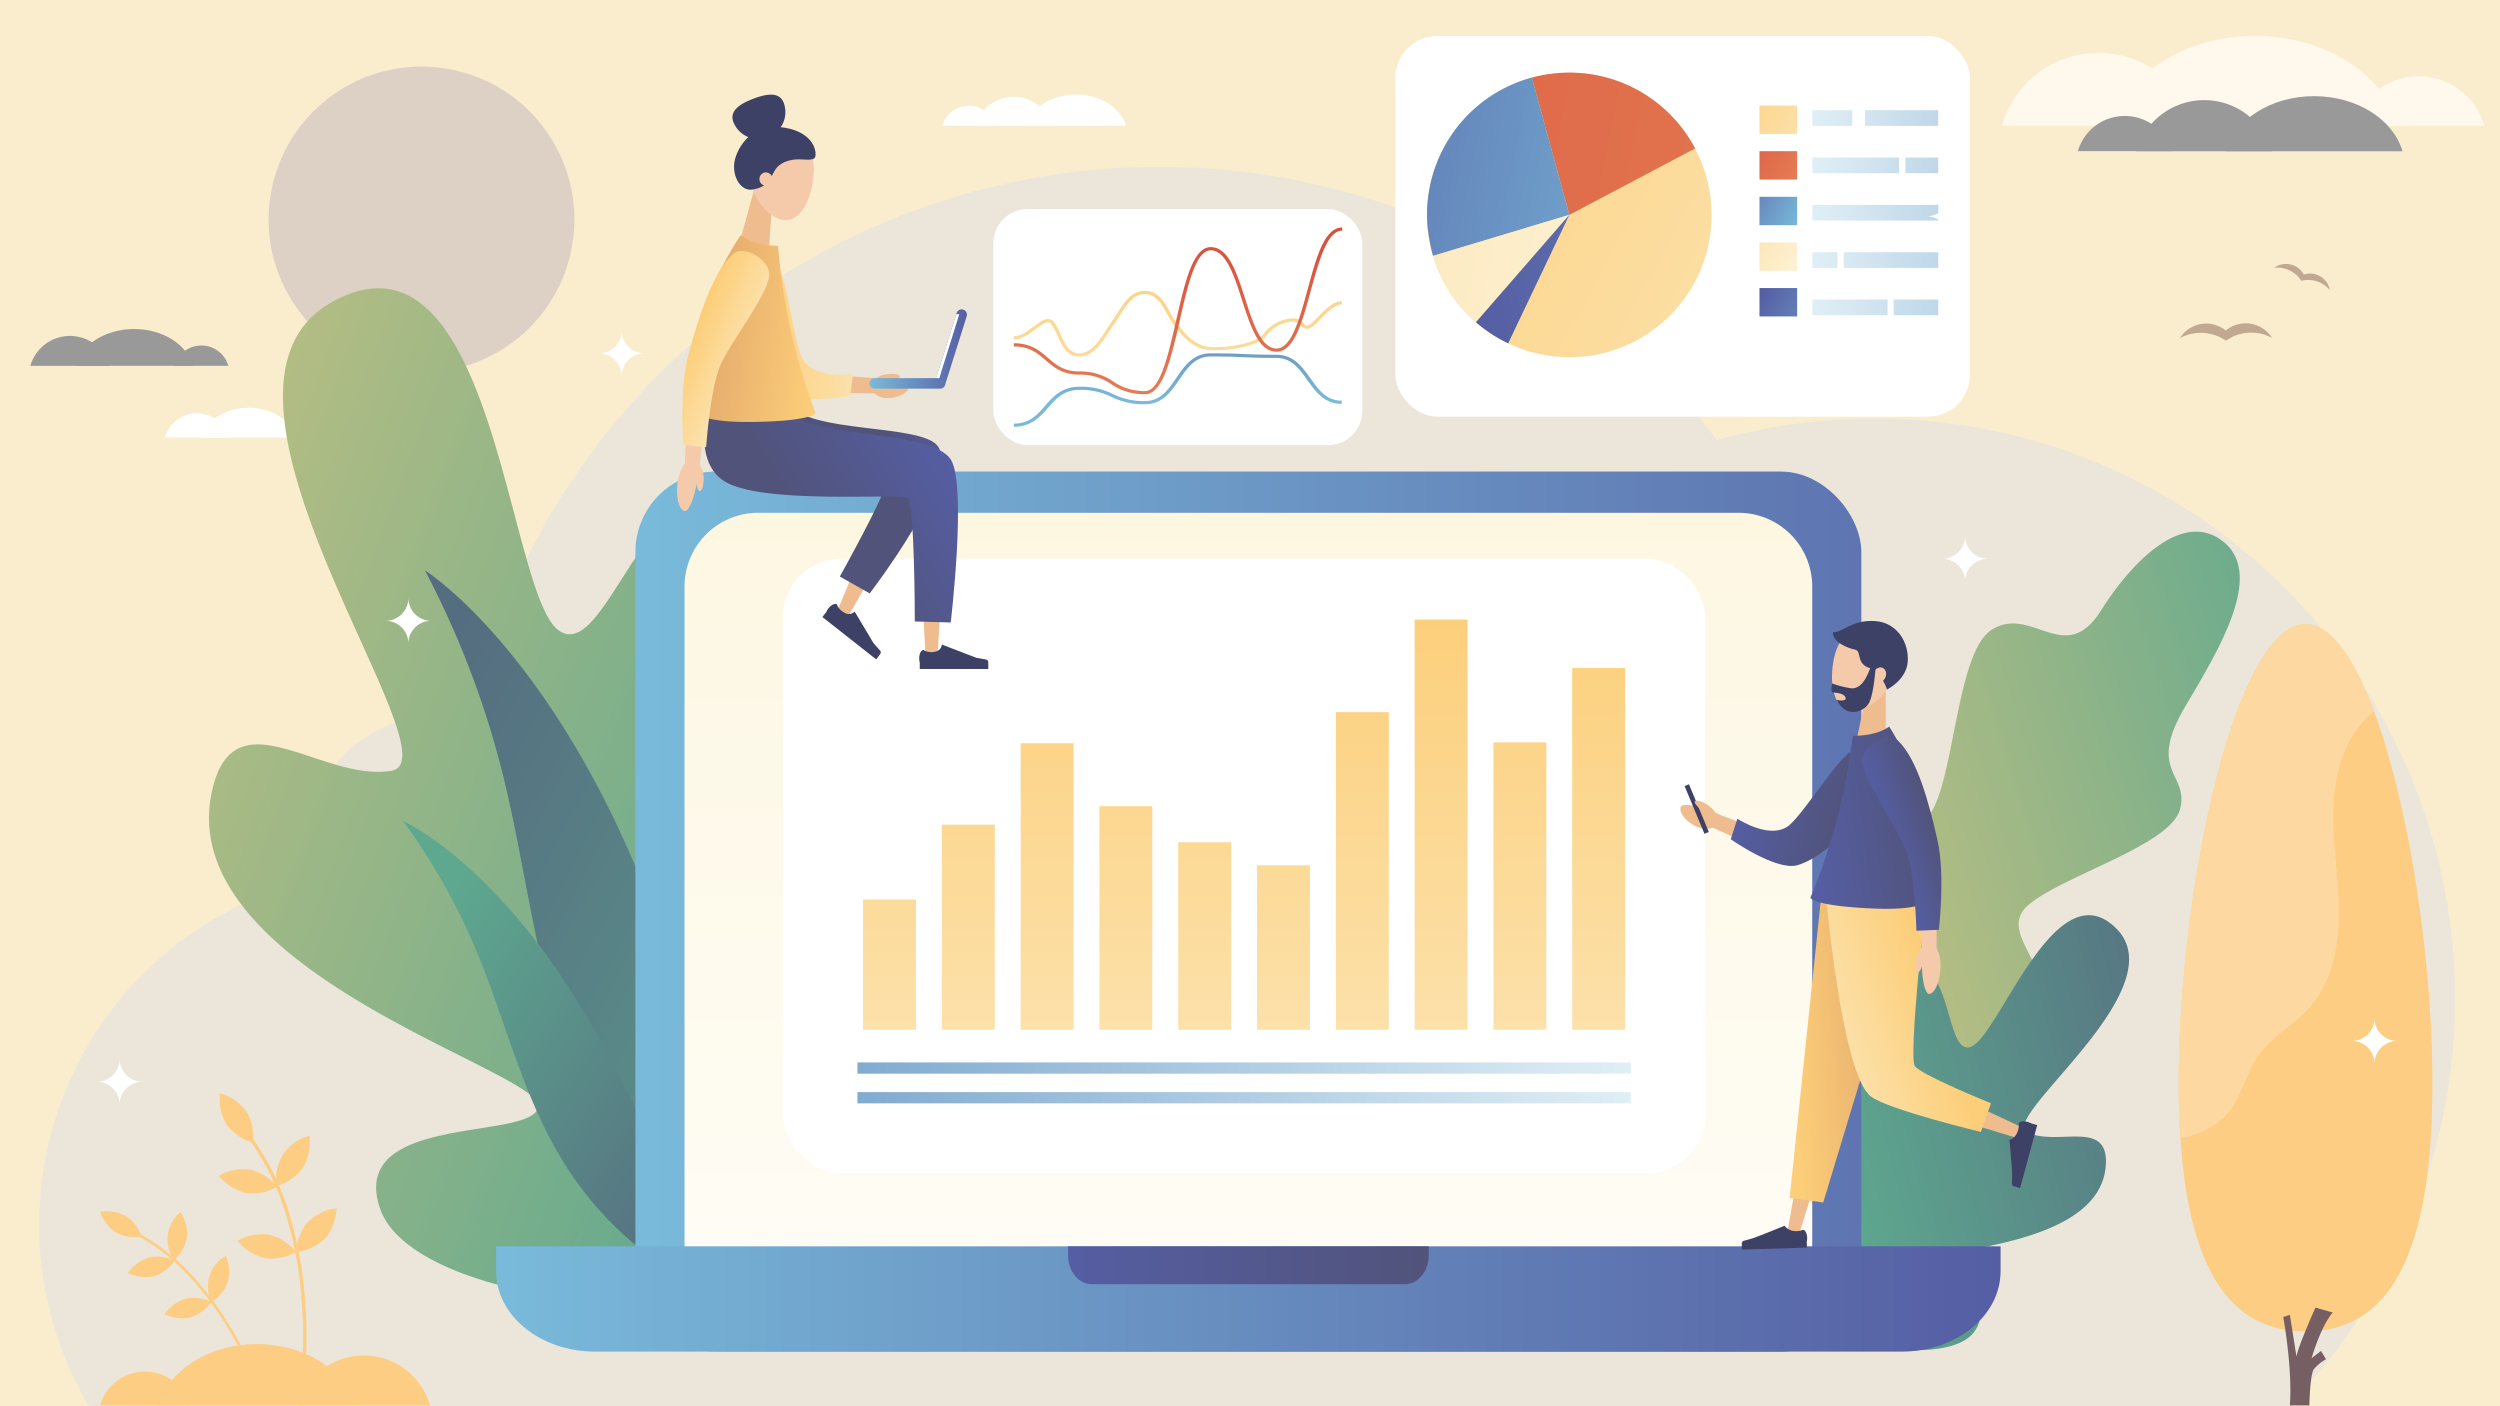 <svg xmlns="http://www.w3.org/2000/svg" xmlns:xlink="http://www.w3.org/1999/xlink" viewBox="0 0 640 360"><defs><linearGradient id="a" x1="22.6" y1="167.34" x2="219.11" y2="241.2" gradientUnits="userSpaceOnUse"><stop offset="0" stop-color="#bcbf82"/><stop offset="1" stop-color="#5ea88f"/></linearGradient><linearGradient id="b" x1="265.73" y1="299.65" x2="92.34" y2="207.82" gradientUnits="userSpaceOnUse"><stop offset="0" stop-color="#5ea88f"/><stop offset="1" stop-color="#556d80"/></linearGradient><linearGradient id="c" x1="454.11" y1="83.68" x2="328.37" y2="14.83" gradientUnits="userSpaceOnUse"><stop offset="0" stop-color="#fce1aa"/><stop offset="1" stop-color="#fcce79"/></linearGradient><linearGradient id="d" x1="515.82" y1="59" x2="224.6" y2="1.42" gradientUnits="userSpaceOnUse"><stop offset="0" stop-color="#e57f54"/><stop offset="1" stop-color="#d8513e"/></linearGradient><linearGradient id="e" x1="447.16" y1="56.08" x2="302.84" y2="27.54" gradientUnits="userSpaceOnUse"><stop offset="0" stop-color="#79bada"/><stop offset="1" stop-color="#555ea3"/></linearGradient><linearGradient id="f" x1="448.5" y1="80.36" x2="311.47" y2="53.26" gradientUnits="userSpaceOnUse"><stop offset="0.03" stop-color="#fdf7e2"/><stop offset="1" stop-color="#fce1aa"/></linearGradient><linearGradient id="g" x1="-428.48" y1="897.88" x2="-572.79" y2="869.34" gradientTransform="matrix(0.94, -0.33, 0.33, 0.94, 553.84, -925.62)" gradientUnits="userSpaceOnUse"><stop offset="0" stop-color="#6381b8"/><stop offset="0.49" stop-color="#555ea3"/><stop offset="1" stop-color="#53588c"/></linearGradient><linearGradient id="h" x1="460.98" y1="33.8" x2="440.37" y2="22.51" xlink:href="#c"/><linearGradient id="i" x1="460.98" y1="45.48" x2="440.37" y2="34.19" xlink:href="#d"/><linearGradient id="j" x1="460.98" y1="57.16" x2="440.37" y2="45.87" xlink:href="#e"/><linearGradient id="k" x1="465.49" y1="71.31" x2="444.87" y2="60.02" xlink:href="#f"/><linearGradient id="l" x1="460.98" y1="80.52" x2="440.37" y2="69.23" gradientTransform="matrix(1, 0, 0, 1, 0, 0)" xlink:href="#g"/><linearGradient id="m" x1="463.96" y1="-485.41" x2="557.28" y2="-485.41" gradientTransform="matrix(1, 0, 0, -0.25, 0, -91.19)" gradientUnits="userSpaceOnUse"><stop offset="0" stop-color="#e0eff6"/><stop offset="1" stop-color="#81abd0"/></linearGradient><linearGradient id="o" x1="463.96" y1="-533.87" x2="557.28" y2="-533.87" xlink:href="#m"/><linearGradient id="p" x1="463.96" y1="-533.87" x2="557.28" y2="-533.87" xlink:href="#m"/><linearGradient id="q" x1="463.96" y1="-582.33" x2="557.28" y2="-582.33" xlink:href="#m"/><linearGradient id="r" x1="463.96" y1="-630.78" x2="557.28" y2="-630.78" xlink:href="#m"/><linearGradient id="s" x1="463.96" y1="-630.78" x2="557.28" y2="-630.78" xlink:href="#m"/><linearGradient id="t" x1="463.96" y1="-679.24" x2="557.28" y2="-679.24" xlink:href="#m"/><linearGradient id="u" x1="463.96" y1="-679.24" x2="557.28" y2="-679.24" xlink:href="#m"/><linearGradient id="v" x1="103.97" y1="245.66" x2="189.68" y2="301.59" xlink:href="#b"/><linearGradient id="w" x1="478.41" y1="239.24" x2="615.33" y2="196.24" xlink:href="#a"/><linearGradient id="x" x1="469.15" y1="300.88" x2="573.1" y2="275.83" xlink:href="#b"/><linearGradient id="y" x1="162.66" y1="233.36" x2="579.12" y2="233.36" xlink:href="#e"/><linearGradient id="z" x1="319.58" y1="426.26" x2="319.58" y2="133.65" gradientUnits="userSpaceOnUse"><stop offset="0" stop-color="#fff"/><stop offset="1" stop-color="#fdf7e2"/></linearGradient><linearGradient id="aa" x1="127.02" y1="332.53" x2="512.15" y2="332.53" xlink:href="#e"/><linearGradient id="ab" x1="268.06" y1="264.66" x2="268.06" y2="152.56" xlink:href="#c"/><linearGradient id="ac" x1="288.23" y1="264.66" x2="288.23" y2="152.56" xlink:href="#c"/><linearGradient id="ad" x1="247.88" y1="264.66" x2="247.88" y2="152.56" xlink:href="#c"/><linearGradient id="ae" x1="227.71" y1="264.66" x2="227.71" y2="152.56" xlink:href="#c"/><linearGradient id="af" x1="308.4" y1="264.66" x2="308.4" y2="152.56" xlink:href="#c"/><linearGradient id="ag" x1="328.57" y1="264.66" x2="328.57" y2="152.56" xlink:href="#c"/><linearGradient id="ah" x1="348.74" y1="264.66" x2="348.74" y2="152.56" xlink:href="#c"/><linearGradient id="ai" x1="368.92" y1="264.66" x2="368.92" y2="152.56" xlink:href="#c"/><linearGradient id="aj" x1="389.09" y1="264.66" x2="389.09" y2="152.56" xlink:href="#c"/><linearGradient id="ak" x1="409.26" y1="264.66" x2="409.26" y2="152.56" xlink:href="#c"/><linearGradient id="al" x1="-4542.61" y1="12204.55" x2="-4344.64" y2="12204.55" gradientTransform="matrix(1, 0, 0, -0.25, 4762.11, 3333.37)" xlink:href="#m"/><linearGradient id="am" x1="-4542.61" y1="12174.16" x2="-4344.64" y2="12174.16" gradientTransform="matrix(1, 0, 0, -0.25, 4762.11, 3318.17)" xlink:href="#m"/><linearGradient id="an" x1="273.42" y1="323.91" x2="365.75" y2="323.91" gradientUnits="userSpaceOnUse"><stop offset="0" stop-color="#555ea3"/><stop offset="1" stop-color="#51537a"/></linearGradient><linearGradient id="ao" x1="458.64" y1="267.92" x2="485.14" y2="266.04" gradientUnits="userSpaceOnUse"><stop offset="0" stop-color="#fcce79"/><stop offset="1" stop-color="#e3a76b"/></linearGradient><linearGradient id="ap" x1="470.4" y1="263.55" x2="495.44" y2="255.52" xlink:href="#c"/><linearGradient id="aq" x1="446.87" y1="199.83" x2="472.88" y2="208.18" xlink:href="#an"/><linearGradient id="ar" x1="463.48" y1="211.91" x2="492.7" y2="208.38" xlink:href="#an"/><linearGradient id="as" x1="483.11" y1="215.57" x2="495.79" y2="211.4" xlink:href="#an"/><linearGradient id="at" x1="236.99" y1="100.2" x2="225.11" y2="109.51" xlink:href="#an"/><linearGradient id="au" x1="240.9" y1="113.6" x2="206.06" y2="135.27" xlink:href="#an"/><linearGradient id="av" x1="218.31" y1="82.93" x2="191.55" y2="83.35" xlink:href="#c"/><linearGradient id="aw" x1="210.51" y1="87.43" x2="178.69" y2="82.7" xlink:href="#ao"/><linearGradient id="ax" x1="188.71" y1="91.56" x2="177.02" y2="86.55" xlink:href="#c"/><linearGradient id="ay" x1="222.49" y1="89.35" x2="247.52" y2="89.35" xlink:href="#e"/><linearGradient id="az" x1="301.52" y1="103.26" x2="301.52" y2="62.99" xlink:href="#c"/><linearGradient id="ba" x1="-5644.19" y1="103.26" x2="-5644.19" y2="62.99" gradientTransform="matrix(-1, 0, 0, 1, -5342.67, 0)" xlink:href="#e"/><linearGradient id="bb" x1="-5644.19" y1="103.26" x2="-5644.19" y2="62.99" gradientTransform="matrix(-1, 0, 0, 1, -5342.67, 0)" xlink:href="#d"/></defs><rect width="640" height="360" fill="#f9edcd"/><path d="M480,107.12a149,149,0,0,0-40.45,5.57,180.78,180.78,0,0,0-319.2,71,36.19,36.19,0,0,0-7.34-.76,35.66,35.66,0,0,0-34.89,42.74A90.76,90.76,0,0,0,22.81,360H585.69A148.55,148.55,0,0,0,480,107.12Z" fill="#ece6da"/><circle cx="107.91" cy="56.2" r="39.14" transform="translate(28.42 148.31) rotate(-76.72)" fill="#ddd0c4"/><path d="M259.52,24.79a10.23,10.23,0,0,0-9.84,7.41h19.67A10.22,10.22,0,0,0,259.52,24.79Z" fill="#fff"/><path d="M248,27.09a7.06,7.06,0,0,0-6.79,5.11h13.57A7.05,7.05,0,0,0,248,27.09Z" fill="#fff"/><path d="M262.64,32.2c1.32-4.57,6.55-8,12.81-8s11.49,3.41,12.81,8Z" fill="#fff"/><path d="M619.19,19.52A17.49,17.49,0,0,1,636,32.19H602.37A17.49,17.49,0,0,1,619.19,19.52Z" fill="#fff8ed"/><path d="M537.23,13.52A25.76,25.76,0,0,1,562,32.19H512.47A25.75,25.75,0,0,1,537.23,13.52Z" fill="#fff8ed"/><path d="M614.1,32.19c-3.8-13.14-18.85-23-36.84-23s-33,9.82-36.84,23Z" fill="#fff8ed"/><path d="M564.27,25.63A18.07,18.07,0,0,0,546.9,38.72h34.74A18.07,18.07,0,0,0,564.27,25.63Z" fill="#999"/><path d="M543.94,29.69a12.45,12.45,0,0,0-12,9h24A12.46,12.46,0,0,0,543.94,29.69Z" fill="#999"/><path d="M569.78,38.72c2.33-8.07,11.58-14.1,22.63-14.1s20.29,6,22.62,14.1Z" fill="#999"/><path d="M77.52,107.8a5.78,5.78,0,0,1,5.57,4.2H72A5.8,5.8,0,0,1,77.52,107.8Z" fill="#fff"/><path d="M50.38,105.81A8.55,8.55,0,0,1,58.59,112H42.18A8.54,8.54,0,0,1,50.38,105.81Z" fill="#fff"/><path d="M75.84,112c-1.26-4.36-6.24-7.61-12.2-7.61S52.7,107.64,51.44,112Z" fill="#fff"/><path d="M51.55,88.45a7.18,7.18,0,0,1,6.9,5.2H44.65A7.18,7.18,0,0,1,51.55,88.45Z" fill="#999"/><path d="M17.92,86a10.59,10.59,0,0,1,10.17,7.66H7.76A10.58,10.58,0,0,1,17.92,86Z" fill="#999"/><path d="M49.46,93.65c-1.56-5.39-7.73-9.42-15.11-9.42s-13.56,4-15.12,9.42Z" fill="#999"/><path d="M571.39,86.32a10.43,10.43,0,0,0-1.53.87,11.08,11.08,0,0,0-1.54-.87,12,12,0,0,0-2.18-.77,11.22,11.22,0,0,0-8.07,1,7.94,7.94,0,0,1,11.79-1.89A7.78,7.78,0,0,1,571.39,86.32Z" fill="#c1a991"/><path d="M581.64,86.5a11.22,11.22,0,0,0-8.07-1,11.71,11.71,0,0,0-2.18.77,10.43,10.43,0,0,0-1.53.87,11.08,11.08,0,0,0-1.54-.87,7.58,7.58,0,0,1,1.54-1.71A7.85,7.85,0,0,1,573,83,7.94,7.94,0,0,1,581.64,86.5Z" fill="#c1a991"/><path d="M590.29,71.68a7.11,7.11,0,0,0-1.14.15,7.47,7.47,0,0,0-.72-.9,8.26,8.26,0,0,0-1.13-1,7.28,7.28,0,0,0-5.12-1.38,5.18,5.18,0,0,1,6.07,0,5,5,0,0,1,1.52,1.73A4.79,4.79,0,0,1,590.29,71.68Z" fill="#c1a991"/><path d="M596.45,74.27a7.27,7.27,0,0,0-4.65-2.53,7.7,7.7,0,0,0-1.51-.06,7.11,7.11,0,0,0-1.14.15,7.47,7.47,0,0,0-.72-.9,5.07,5.07,0,0,1,1.34-.66,5.18,5.18,0,0,1,6.68,4Z" fill="#c1a991"/><path d="M622.7,277.41c0,50-14.54,63.43-32.48,63.43s-32.47-13.43-32.47-63.43,14.54-117.62,32.47-117.62S622.7,227.41,622.7,277.41Z" fill="#fccd82"/><path d="M571.19,283.85c3-4.16,4-9.51,7-13.72,3.39-4.81,8.93-7.61,12.89-12,6.22-6.83,7.85-16.7,7.65-25.94s-1.93-18.46-1.26-27.68c.61-8.44,3.71-17.27,10.27-22.42-5.06-13.56-11.08-22.34-17.54-22.34-17.93,0-32.47,67.62-32.47,117.62q0,7.57.44,14.06C563.34,290.51,568.14,288.05,571.19,283.85Z" fill="#fdd9a1"/><path d="M586.2,359.79h5s.14-7.83,1.13-9.25a10.59,10.59,0,0,1,3.14-2.57l-1.28-2.13-2.42,1.85s2.27-8,5.41-11.68l-4.42-1.28s-4.34,9.68-4.87,12.53l-1.68-10.65-1.7.54S586.92,350.25,586.2,359.79Z" fill="#765f62"/><path d="M54.5,201.54c-11.69,46.61,83.7,72.42,83.28,81.6s-49.45,1.37-40.37,26.58c8.42,23.37,84.89,35,141.89,10.68,1.65-.7,43.78-68.54,16-110S216.38,238.24,202.9,236s19.06-86.8-8-106c-28-19.92-38.91,41.16-52,31.29-12.4-9.35-16.12-96.78-51.55-86.67a27.31,27.31,0,0,0-4,1.5h0c-.73.34-1.46.71-2.21,1.12-41.25,22.69,32.74,117.15,15.06,120.08S60.43,177.92,54.5,201.54Z" fill="url(#a)"/><path d="M197.11,333.82s-18-79.94-40.93-126.24S108.77,146,108.77,146a233.83,233.83,0,0,1,18.91,48.22c7.34,27.48,9.24,56.42,20.71,83.31C165.74,318.22,197.11,333.82,197.11,333.82Z" fill="url(#b)"/><rect x="357.21" y="9.23" width="147.1" height="97.43" rx="10.75" fill="#fff"/><path d="M405.82,91.2a36.25,36.25,0,0,1-26.73-7.67l-1.25-1a36.57,36.57,0,0,1-5.57-6.08,36.2,36.2,0,0,1-5.4-10.88c-.05-.16-.09-.32-.14-.48a36.39,36.39,0,0,1,25.42-45.17,35.56,35.56,0,0,1,5.53-1.05,36.41,36.41,0,1,1,8.14,72.37Z" fill="url(#c)"/><path d="M433.94,38,401.75,55l-9.6-35.13a35.56,35.56,0,0,1,5.53-1.05A36.32,36.32,0,0,1,433.94,38Z" fill="url(#d)"/><path d="M401.75,55,366.87,65.53c-.05-.16-.09-.32-.14-.48a54.33,54.33,0,0,1-1.17-6,36.36,36.36,0,0,1,26.59-39.2Z" fill="url(#e)"/><path d="M401.75,55,377.84,82.49a36.42,36.42,0,0,1-11-17Z" fill="url(#f)"/><path d="M401.75,55,386.09,87.89a36.45,36.45,0,0,1-8.25-5.4Z" fill="url(#g)"/><rect x="450.43" y="27.02" width="9.64" height="7.27" fill="url(#h)"/><rect x="450.43" y="38.7" width="9.64" height="7.27" fill="url(#i)"/><rect x="450.43" y="50.38" width="9.64" height="7.27" fill="url(#j)"/><rect x="450.43" y="62.06" width="9.64" height="7.27" fill="url(#k)"/><rect x="450.43" y="73.74" width="9.64" height="7.27" fill="url(#l)"/><rect x="463.96" y="28.21" width="10.22" height="4.01" fill="url(#m)"/><rect x="477.44" y="28.21" width="18.75" height="4.01" fill="url(#m)"/><rect x="463.96" y="40.33" width="22.18" height="4.01" fill="url(#o)"/><rect x="487.77" y="40.33" width="8.42" height="4.01" fill="url(#p)"/><rect x="463.96" y="52.45" width="32.23" height="4.01" fill="url(#q)"/><rect x="463.96" y="64.57" width="6.41" height="4.01" fill="url(#r)"/><rect x="472" y="64.57" width="24.19" height="4.01" fill="url(#s)"/><rect x="463.96" y="76.68" width="19.26" height="4.01" fill="url(#t)"/><rect x="484.78" y="76.68" width="11.41" height="4.01" fill="url(#u)"/><path d="M183.65,331.21S163,277.7,142.37,248s-39.15-37.78-39.15-37.78a163.91,163.91,0,0,1,18,31.46c7.9,18.27,12.18,38.12,22.88,55.57C160.33,323.63,183.65,331.21,183.65,331.21Z" fill="url(#v)"/><path d="M451,323.94c9.35-1.1,26.2-5.73,32.35-14.59,5.67-8.18-1.76-19,2.39-27s28.32-13,34.94-22.26c7.86-10.94-10-20.78-1.6-28.26s36.52-15.34,39-24.62-8.71-9.46,1.41-26.47c8.57-14.42,20-33.32,10-41.82-10.65-9.06-24.29,5.61-31.54,17.23-9.33,15-17.87-1.59-28.19,5.14-9.33,6.09-9.45,41.43-16.61,48.16s-20.39.92-30.37,12.7,3.2,31.25-2,40.18-19.26,4.87-26.77,17.54S451,323.94,451,323.94Z" fill="url(#w)"/><path d="M539.11,297.88c-.92,22.59-47.38,21.55-48.41,25.75s22.12,7.18,14.67,17.35c-6.9,9.42-42.95,4.52-65.42-14-.65-.54-10.64-36.74,7.42-51.76s13.84,17.74,20.22,18.52,2.94-41.69,17.68-46.78c15.27-5.26,12.08,23.74,19.3,21,6.84-2.57,20.14-41.51,34.77-32.24a11.91,11.91,0,0,1,1.6,1.2h0c.28.24.56.51.85.79,15.58,15.72-30.35,48.5-22.76,52.17S539.57,286.44,539.11,297.88Z" fill="url(#x)"/><rect x="162.66" y="120.72" width="313.84" height="225.3" rx="20.6" fill="url(#y)"/><path d="M463.93,150.08V318.21a18.73,18.73,0,0,1-.51,4.33A18.93,18.93,0,0,1,445,337H194.19a18.89,18.89,0,0,1-18.95-18.82V150.08a18.88,18.88,0,0,1,18.95-18.81H445A18.89,18.89,0,0,1,463.93,150.08Z" fill="url(#z)"/><path d="M127,319.06v6.35c0,11.38,11.32,20.6,25.28,20.6H486.87c14,0,25.28-9.22,25.28-20.6v-6.35Z" fill="url(#aa)"/><rect x="200.42" y="143.03" width="236.14" height="157.31" rx="14.92" fill="#fff"/><rect x="261.29" y="190.28" width="13.54" height="73.33" fill="url(#ab)"/><rect x="281.46" y="206.38" width="13.54" height="57.23" fill="url(#ac)"/><rect x="241.12" y="211.11" width="13.54" height="52.5" fill="url(#ad)"/><rect x="220.94" y="230.29" width="13.54" height="33.33" fill="url(#ae)"/><rect x="301.63" y="215.63" width="13.54" height="47.99" fill="url(#af)"/><rect x="321.8" y="221.51" width="13.54" height="42.1" fill="url(#ag)"/><rect x="341.98" y="182.31" width="13.54" height="81.3" fill="url(#ah)"/><rect x="362.15" y="158.61" width="13.54" height="105" fill="url(#ai)"/><rect x="382.32" y="190.05" width="13.54" height="73.56" fill="url(#aj)"/><rect x="402.49" y="171.01" width="13.54" height="92.6" fill="url(#ak)"/><rect x="219.5" y="279.57" width="197.97" height="2.88" transform="translate(636.97 562.03) rotate(180)" fill="url(#al)"/><rect x="219.5" y="271.97" width="197.97" height="2.88" transform="translate(636.97 546.83) rotate(180)" fill="url(#am)"/><path d="M273.42,319.06v2.28c0,4.1,2.71,7.42,6.06,7.42h80.21c3.34,0,6.06-3.32,6.06-7.42v-2.28Z" fill="url(#an)"/><polygon points="475.15 190.28 482.76 190.28 482.76 175.73 478.11 175.73 475.15 190.28" fill="#efbc90"/><path d="M469.53,168.37c-1.28,6-.33,12,3.27,13.3,3.39,1.22,9.26-2,11.94-7.92,2.83-6.22,1.45-10.86-3.56-12.59C475.86,159.32,470.94,161.82,469.53,168.37Z" fill="#f4caab"/><path d="M480.14,159c5.53.44,8.59,5.45,8.24,10.41-.33,4.63-5.28,7.1-5.28,7.1s-1.64-4.7-4.31-5.45c-3.74-1-2.12-4.38-3.86-4.74s-5.78-1.82-5.71-4.46C471.78,162,473.93,158.56,480.14,159Z" fill="#3d4166"/><ellipse cx="481.1" cy="172.76" rx="1.98" ry="1.65" transform="translate(126.67 541.1) rotate(-65.85)" fill="#f4caab"/><path d="M480.14,171s-.41,6.46-1.65,8.91c-1.07,2.13-5.76,4.34-8.31-.73,0,0,2.59.54,2.29-.55-.34-1.29-3-1.31-3-1.31a.65.65,0,0,1-.61-.5,5.05,5.05,0,0,1,.2-1.86,23.37,23.37,0,0,0,5,1.26c1.72,0,3.28-1.22,4.73-5.22Z" fill="#3d4166"/><path d="M457.93,313.33l7-39.11L469.67,255l4.78-19.3,1.62-6.57,13.72,4.38-2.48,6.29-7.23,18.33c-2.4,6.12-4.84,12.23-7.22,18.38l-11.74,37.65-.49,1.57-3-.73Z" fill="#efbc90"/><path d="M483.19,229.24l.55,6.74,3.09,38.19L515.7,287.7l1.49.7-1.09,2.84-1.57-.47-33.11-10a3.64,3.64,0,0,1-2.5-2.72l-.12-.55-8.42-39.55-1.4-6.62Z" fill="#efbc90"/><polygon points="491.8 225.08 466.17 230.05 458.15 306.66 466.75 307.84 491.8 225.08" fill="url(#ao)"/><path d="M493.05,230.19l-25.86-3.62s4,48,11.7,54.08c4.31,3.4,28.22,9.13,28.22,9.13l2.58-7.34s-18-7.29-19.51-9.54C488.54,270.45,493.05,230.19,493.05,230.19Z" fill="url(#ap)"/><path d="M474.62,193l-16.95,24.22,3.09-.86-20-7.58L439,208l-1.44,3.47,1.77.8,19.49,8.79a2.48,2.48,0,0,0,3-.75l.08-.11,18-23.43Z" fill="#efbc90"/><path d="M483.45,197.82c-2.49,6.53-14.23,21-23.31,23.67-5.39,1.56-17.07-6.64-17.07-6.64l1.7-5.26s8.86,5.89,13.62,1.37,13.2-19,17.49-19.8C479.67,190.45,484.57,194.89,483.45,197.82Z" fill="url(#aq)"/><path d="M482.24,187.21s-4,3.5-8,1.16c0,0-1.37,14.58-3.15,20.53s-7,20.8-7,20.8l28.94.77C493.85,217.16,488.83,202.05,482.24,187.21Z" fill="#dbc6af"/><path d="M483.62,186s13.86,20.74,11,42.85c0,0,1.19,4.35-14.54,3.75s-16.63-2.76-16.63-2.76a151.58,151.58,0,0,0,10.77-41.48S480.14,188.59,483.62,186Z" fill="url(#ar)"/><path d="M479.1,196.29c2,3.41,3.89,7,5.65,10.52.88,1.78,1.72,3.57,2.49,5.37a47.52,47.52,0,0,1,2,5.38c.12.44.22.86.31,1.29l.27,1.42c.16,1,.32,1.94.45,2.92.27,2,.49,4,.69,6,.39,4,.7,8,.93,12l.11,1.94,3.77-.1v-1.94c0-4.1-.08-8.16-.25-12.26q-.12-3.08-.36-6.16c-.08-1-.18-2.08-.29-3.12l-.21-1.58c-.09-.57-.2-1.14-.32-1.68a50.77,50.77,0,0,0-1.89-6.15c-.72-2-1.51-3.9-2.32-5.8-1.65-3.8-3.39-7.49-5.29-11.2l-1.49-2.91-5.85,3.24Z" fill="#f4caab"/><path d="M485.94,189.66c5,4.88,7.88,16,10,25.17s.4,23.19.4,23.19l-5.74.25S490.29,224,488,217.88,475.84,198.22,476.82,194C477.67,190.2,483.7,187.46,485.94,189.66Z" fill="url(#as)"/><path d="M430.25,206.63c-.44,1.26,1.08,3.53,3.87,4.89,2.58,1.25,4.9.58,5.43-.66C440.72,208.09,430.93,204.68,430.25,206.63Z" fill="#efbc90"/><path d="M493.91,254.44c1.33-.1,2.78-3,2.87-7,.08-3.65-1.48-6.05-2.83-6.05C490.94,241.39,491.85,254.6,493.91,254.44Z" fill="#f4caab"/><path d="M491,248.88c-.56-.18-.82-1.76-.37-3.74.41-1.82,1.37-2.85,1.95-2.72C493.82,242.71,491.81,249.17,491,248.88Z" fill="#f4caab"/><path d="M446.48,317.62s2-.52,2.52-.72c2.19-.79,7.85-3.11,7.85-3.11a3.37,3.37,0,0,0,2.44,1.35,4.63,4.63,0,0,0,2.28-.31c.55,0,1,.89,1.07,2a3.7,3.7,0,0,1-.11,1l.05,1.56-16.68.5,0-1.58A.71.71,0,0,1,446.48,317.62Z" fill="#3d4166"/><path d="M515.05,302.89s.08-2,.05-2.62c-.11-2.32-.68-8.41-.68-8.41a3.4,3.4,0,0,0,2-1.95,4.71,4.71,0,0,0,.37-2.26c.14-.54,1.15-.74,2.23-.44a3.57,3.57,0,0,1,1,.39l1.51.42-4.38,16.1-1.53-.41A.72.72,0,0,1,515.05,302.89Z" fill="#3d4166"/><rect x="433.75" y="200.49" width="1.21" height="13.22" transform="translate(-46.22 182.58) rotate(-22.57)" fill="#3d4166"/><path d="M433.88,205.14c.39-.44,1.95-.06,3.58,1.14s2.07,2.39,1.72,2.87C438.4,210.22,433.27,205.82,433.88,205.14Z" fill="#efbc90"/><polygon points="196.82 64.24 189.31 62.17 193.26 47.8 197.85 49.07 196.82 64.24" fill="#efbc90"/><path d="M208.32,44.12c-.35,6.25-2.93,11.94-6.84,12.25-3.68.29-8.59-4.51-9.64-11.06-1.1-6.91,1.52-11.12,6.94-11.47C204.53,33.47,208.71,37.27,208.32,44.12Z" fill="#f4caab"/><path d="M198.2,43.89c1.21-2.28,3.6-2.87,5.41-3.07s4.75.6,5.11-.71-.38-6.15-7.79-7.41c-6.71-1.14-10.91,2.62-12.58,7.43-1.47,4.21,1,9,4.35,8.39S196.74,46.65,198.2,43.89Z" fill="#3d4166"/><path d="M197.85,45.9a1.72,1.72,0,1,1-2-1.76A1.87,1.87,0,0,1,197.85,45.9Z" fill="#f4caab"/><path d="M200.63,26.31a6.9,6.9,0,0,1-12.86,5c-1.11-2.86,1.5-4.66,5-6S199.52,23.45,200.63,26.31Z" fill="#3d4166"/><path d="M232.82,98.79c-.07,1.37-2.19,2.94-5.1,3.15-2.68.19-4.45-1.33-4.46-2.71C223.23,96.15,232.92,96.68,232.82,98.79Z" fill="#efbc90"/><path d="M236,113.89l-.54-.1-38.71-7.16-6.81-1.26L188.19,120l6.92.33L228.69,122,215.1,154.6l-.65,1.55,2.84,1.39.83-1.46,20.61-36.21a4.1,4.1,0,0,0,.46-1.27A4,4,0,0,0,236,113.89Z" fill="#efbc90"/><path d="M239.7,115.91l-.49-.09-43-7.91-6.81-1.25-1.77,14.56,6.91.41,40.07,2.4,2.2,41.37.09,1.68h3.17l.1-1.68,2.72-45.36A4,4,0,0,0,239.7,115.91Z" fill="#efbc90"/><path d="M201.79,103.21c4.9,7.91,34.08,5.17,38.28,11,5.61,7.75-17.43,37.7-17.43,37.7L215,147.6s11.75-21.18,11.27-22.7c-.6-1.93-32.62,2.65-41.28-4.67-6.73-5.67-3.41-17-3.41-17Z" fill="url(#at)"/><path d="M199.5,103.21c4.28,9.72,39.08,6.13,44,14.6,4,6.84-.11,41.54-.11,41.54l-9.2-.25s0-29.55-1.76-31.55c-1.32-1.48-38.27,1.93-47.49-4.67-7.89-5.65-3.41-19.67-3.41-19.67Z" fill="url(#au)"/><path d="M197.86,67.39l5.23,29.82-2.49-2.14,21.84,1.62,2,.15-.17,3.85-2,0-21.89-.29a2.56,2.56,0,0,1-2.46-2l0-.14-6.57-29.55-.72-3.26,6.69-1.33Z" fill="#efbc90"/><path d="M187.55,68.08c-.52,7.14,4.1,25.68,11.38,32.06,4.32,3.79,18.72,1.24,18.72,1.24l.7-5.62s-10.77,1.63-13.23-4.63-4-23.35-7.66-26C194.26,62.88,187.78,64.87,187.55,68.08Z" fill="url(#av)"/><path d="M191,61.48s4,3.71,8.13,1.46c0,0,.91,15,2.54,21.11s6.48,22.31,6.48,22.31l-29.69-1C178.14,91.75,183.79,76.45,191,61.48Z" fill="#dbc6af"/><path d="M189.65,60.21S174.77,81,176.92,103.7c0,0-1.36,4.41,14.76,4.32s17.12-2.27,17.12-2.27a154.67,154.67,0,0,1-9.64-42.81S193.13,63,189.65,60.21Z" fill="url(#aw)"/><path d="M194.44,72c-2.17,3.4-4.29,7-6.25,10.51-1,1.79-1.92,3.58-2.79,5.39a51.07,51.07,0,0,0-2.26,5.41c-.14.45-.27.87-.38,1.31l-.34,1.44c-.2,1-.41,2-.59,3-.36,2-.68,4-1,6.06-.58,4.07-1.08,8.19-1.49,12.28l-.21,2-3.85-.27.09-2c.19-4.19.45-8.35.8-12.53.19-2.09.39-4.18.65-6.29.13-1,.28-2.11.44-3.17l.29-1.61c.11-.58.25-1.16.4-1.71a52.2,52.2,0,0,1,2.21-6.21c.83-2,1.72-3.91,2.64-5.82,1.86-3.82,3.8-7.51,5.92-11.23l1.65-2.9,5.84,3.57Z" fill="#f4caab"/><path d="M187.74,64.94c-5.34,4.77-8.78,16-11.37,25.31s-1.45,23.7-1.45,23.7l5.85.52s1-14.54,3.56-20.75,13.36-19.57,12.56-24C196.18,65.87,190.14,62.8,187.74,64.94Z" fill="url(#ax)"/><path d="M175.21,130.85c-1.33-.33-2.3-3.51-1.73-7.53.53-3.71,2.51-5.87,3.88-5.65C180.4,118.16,177.26,131.35,175.21,130.85Z" fill="#f4caab"/><path d="M179.13,125.73c.59-.09,1.13-1.65,1-3.72-.11-1.91-.91-3.11-1.52-3.08C177.27,119,178.21,125.87,179.13,125.73Z" fill="#f4caab"/><path d="M252.33,168.82l-2.41-.43h0L241.11,165v.07a2.09,2.09,0,0,1-1.93,1.8,4,4,0,0,1-2.59-.36.4.4,0,0,0-.2-.12c-.59,0-1.07,1-1.07,2.15a4,4,0,0,0,.14,1.07v1.65H253v-1.67A.75.75,0,0,0,252.33,168.82Z" fill="#3d4166"/><path d="M225.25,166.48l-1.63-1.83h0l-4.84-8.11,0,.06a2.1,2.1,0,0,1-2.63.22,4,4,0,0,1-1.83-1.87.39.39,0,0,0-.08-.22c-.46-.37-1.43.1-2.16,1a4.18,4.18,0,0,0-.55.94l-1,1.29L224.3,168.8l1-1.32A.74.74,0,0,0,225.25,166.48Z" fill="#3d4166"/><path d="M230.39,96.35c-.18-.58-1.79-.89-3.83-.49-1.87.37-3,1.32-2.84,1.92C224,99.11,230.65,97.24,230.39,96.35Z" fill="#efbc90"/><path d="M246.58,79.27h0a1.35,1.35,0,0,0-1.69.88l-5.26,16.66h-15.8a1.35,1.35,0,0,0,0,2.69h16.8A1.34,1.34,0,0,0,242,98.34L247.46,81A1.35,1.35,0,0,0,246.58,79.27Z" fill="url(#ay)"/><polygon points="239.63 96.81 240.46 96.81 245.58 80.43 244.8 80.43 239.63 96.81" fill="#fff"/><rect x="254.29" y="53.53" width="94.46" height="60.43" rx="8.76" fill="#fff"/><path d="M276.33,91.28c-3.22,0-4.42-2.66-5.58-5.24a16.78,16.78,0,0,0-1.59-3,1.11,1.11,0,0,0-.77-.53c-.79-.11-2,.78-3.21,1.72-1.67,1.26-3.55,2.68-5.64,2.68v-.81c1.76,0,3.51-1.33,5.06-2.5s2.73-2.06,3.92-1.9a2,2,0,0,1,1.39.88,17.27,17.27,0,0,1,1.67,3.13c1.1,2.44,2.14,4.74,4.75,4.74,3.07,0,5.23-3.43,7-6.18.48-.77.93-1.49,1.38-2.09s.87-1.3,1.33-2c1.66-2.68,3.56-5.72,7.11-5.72,3.38,0,5,2.94,6.43,5.54a22.94,22.94,0,0,0,1.52,2.5c2.14,2.92,4.75,6.05,8.64,6.31,4.5.3,11.92-.87,13.8-3.44a10.07,10.07,0,0,1,7.22-3.88h0a3.73,3.73,0,0,1,3.17,1.46c.28.39.51.4.59.41.74,0,1.93-1.2,3.08-2.4,1.73-1.8,3.7-3.84,5.93-3.84v.81c-1.82,0-3.64,1.9-5.25,3.57-1.42,1.47-2.64,2.74-3.82,2.67a1.68,1.68,0,0,1-1.28-.76,2.82,2.82,0,0,0-2.42-1.1,9.17,9.17,0,0,0-6.46,3.51C322,89,313.47,89.87,309.66,89.62c-4.3-.29-7.08-3.6-9.33-6.68a21.15,21.15,0,0,1-1.57-2.59c-1.38-2.5-2.81-5.08-5.63-5.08-3,0-4.71,2.69-6.33,5.3-.46.75-.9,1.45-1.36,2.08s-.88,1.29-1.35,2C282.23,87.63,279.92,91.28,276.33,91.28Z" fill="url(#az)"/><path d="M259.54,109.25v-.81c4,0,6-2.22,8-4.56S271.92,99,276.33,99a18.5,18.5,0,0,1,8.6,1.88,17.57,17.57,0,0,0,8.2,1.79c3.95,0,5.92-2.87,8-5.92s4.33-6.3,8.78-6.3c4.21,0,6.35.09,8.42.18s4.19.18,8.37.18c4.45,0,6.65,3.08,8.78,6.06s4.06,5.7,8,5.7v.82c-4.45,0-6.65-3.09-8.78-6.07s-4.06-5.69-8-5.69c-4.2,0-6.34-.1-8.41-.19s-4.19-.18-8.38-.18c-3.95,0-5.92,2.88-8,5.92s-4.33,6.31-8.78,6.31a18.48,18.48,0,0,1-8.59-1.88,17.64,17.64,0,0,0-8.21-1.8c-4,0-5.95,2.22-8,4.56S264,109.25,259.54,109.25Z" fill="url(#ba)"/><path d="M293.13,100.92a14.79,14.79,0,0,1-8.65-2.57,13.71,13.71,0,0,0-8.15-2.44c-4.37,0-6.58-1.89-8.7-3.72s-4.07-3.5-8.09-3.5v-.82c4.38,0,6.58,1.89,8.71,3.72s4.07,3.5,8.08,3.5A14.72,14.72,0,0,1,285,97.67a13.81,13.81,0,0,0,8.15,2.44c3.83,0,5.93-9.2,7.95-18.1,2.2-9.64,4.28-18.75,8.84-18.75s6.62,6.45,8.83,13.27c2,6.24,4.1,12.69,8,12.69s5.94-7.72,8-15.18c2.2-8.13,4.28-15.8,8.84-15.8v.81c-3.85,0-5.94,7.72-8,15.18-2.2,8.13-4.28,15.81-8.84,15.81s-6.62-6.45-8.83-13.28c-2-6.23-4.1-12.68-8-12.68S304,73.28,302,82.18C299.77,91.82,297.69,100.92,293.13,100.92Z" fill="url(#bb)"/><path d="M280.09,170.65a5.83,5.83,0,0,0,5.84-5.83,5.84,5.84,0,0,0,5.84,5.83,5.85,5.85,0,0,0-5.84,5.84A5.84,5.84,0,0,0,280.09,170.65ZM30.63,282.76a5.84,5.84,0,0,1,5.83-5.84,5.83,5.83,0,0,1-5.83-5.83,5.84,5.84,0,0,1-5.84,5.83A5.85,5.85,0,0,1,30.63,282.76ZM503.07,148.87a5.83,5.83,0,0,1,5.84-5.84,5.83,5.83,0,0,1-5.84-5.84,5.83,5.83,0,0,1-5.84,5.84A5.83,5.83,0,0,1,503.07,148.87ZM499,61.22a5.84,5.84,0,0,1,5.84-5.84A5.84,5.84,0,0,1,499,49.54a5.83,5.83,0,0,1-5.84,5.84A5.83,5.83,0,0,1,499,61.22ZM159.13,96.31A5.83,5.83,0,0,1,165,90.47a5.84,5.84,0,0,1-5.83-5.84,5.85,5.85,0,0,1-5.84,5.84A5.84,5.84,0,0,1,159.13,96.31Zm448.75,176a5.83,5.83,0,0,1,5.84-5.84,5.84,5.84,0,0,1-5.84-5.84,5.85,5.85,0,0,1-5.84,5.84A5.84,5.84,0,0,1,607.88,272.3ZM104.55,164.76a5.84,5.84,0,0,1,5.84-5.84,5.83,5.83,0,0,1-5.84-5.84,5.84,5.84,0,0,1-5.84,5.84A5.85,5.85,0,0,1,104.55,164.76Zm135.08,38.71A10.51,10.51,0,0,1,250.14,193a10.51,10.51,0,0,1-10.51-10.52A10.52,10.52,0,0,1,229.11,193,10.52,10.52,0,0,1,239.63,203.47Z" fill="#fff"/><path d="M77.59,298.87a12.92,12.92,0,0,1-6.72,4.74A11.1,11.1,0,0,1,79.2,290.8,13,13,0,0,1,77.59,298.87Z" fill="#fccd82"/><path d="M83.25,317a12.94,12.94,0,0,1-7.42,3.56,13,13,0,0,1,2.93-7.69,13,13,0,0,1,7.41-3.56A13,13,0,0,1,83.25,317Z" fill="#fccd82"/><path d="M63.08,284.5a13,13,0,0,1,1.7,8.05A12.93,12.93,0,0,1,58,287.89a12.93,12.93,0,0,1-1.71-8.05A12.94,12.94,0,0,1,63.08,284.5Z" fill="#fccd82"/><path d="M64.06,299.42A12.91,12.91,0,0,1,71,303.84a12.93,12.93,0,0,1-8.07,1.57A12.91,12.91,0,0,1,56,301,12.93,12.93,0,0,1,64.06,299.42Z" fill="#fccd82"/><path d="M68.87,316.08a13,13,0,0,1,6.94,4.42,12.93,12.93,0,0,1-8.07,1.57,12.92,12.92,0,0,1-6.94-4.41A13,13,0,0,1,68.87,316.08Z" fill="#fccd82"/><path d="M77.77,354.75l-.85-.12a116.76,116.76,0,0,0,.21-22.88,98.91,98.91,0,0,0-4-21,64.3,64.3,0,0,0-10.47-20.59l.67-.53A65.31,65.31,0,0,1,74,310.51a100.73,100.73,0,0,1,4,21.18A117.19,117.19,0,0,1,77.77,354.75Z" fill="#fccd82"/><path d="M47.88,316.78a10.53,10.53,0,0,1-3.28,5.82,9,9,0,0,1,1.66-12.3A10.51,10.51,0,0,1,47.88,316.78Z" fill="#fccd82"/><path d="M58.36,328.15a10.49,10.49,0,0,1-4.2,5.2,9,9,0,0,1,3.67-11.86A10.48,10.48,0,0,1,58.36,328.15Z" fill="#fccd82"/><path d="M32.23,311.29a10.51,10.51,0,0,1,4.05,5.31,10.53,10.53,0,0,1-6.6-1.06,10.52,10.52,0,0,1-4.05-5.32A10.57,10.57,0,0,1,32.23,311.29Z" fill="#fccd82"/><path d="M38.14,321.9a10.51,10.51,0,0,1,6.63.82,10.48,10.48,0,0,1-5.37,4,10.55,10.55,0,0,1-6.64-.82A10.53,10.53,0,0,1,38.14,321.9Z" fill="#fccd82"/><path d="M47.48,332.45a10.58,10.58,0,0,1,6.63.83,10.53,10.53,0,0,1-5.38,4,10.48,10.48,0,0,1-6.63-.83A10.53,10.53,0,0,1,47.48,332.45Z" fill="#fccd82"/><path d="M67.48,357.74l-.67.21A94.43,94.43,0,0,0,59,341.08a80.22,80.22,0,0,0-10.24-14,52.42,52.42,0,0,0-14.87-11.47l.31-.63a53.25,53.25,0,0,1,15.08,11.63A81.69,81.69,0,0,1,59.6,340.74,96.25,96.25,0,0,1,67.48,357.74Z" fill="#fccd82"/><path d="M37.12,351.12a12,12,0,0,0-11.5,8.67h23A12,12,0,0,0,37.12,351.12Z" fill="#fccd82"/><path d="M93.15,347a17.63,17.63,0,0,0-16.94,12.77h33.87A17.62,17.62,0,0,0,93.15,347Z" fill="#fccd82"/><path d="M40.6,359.79c2.59-9,12.88-15.7,25.18-15.7S88.37,350.8,91,359.79Z" fill="#fccd82"/></svg>
